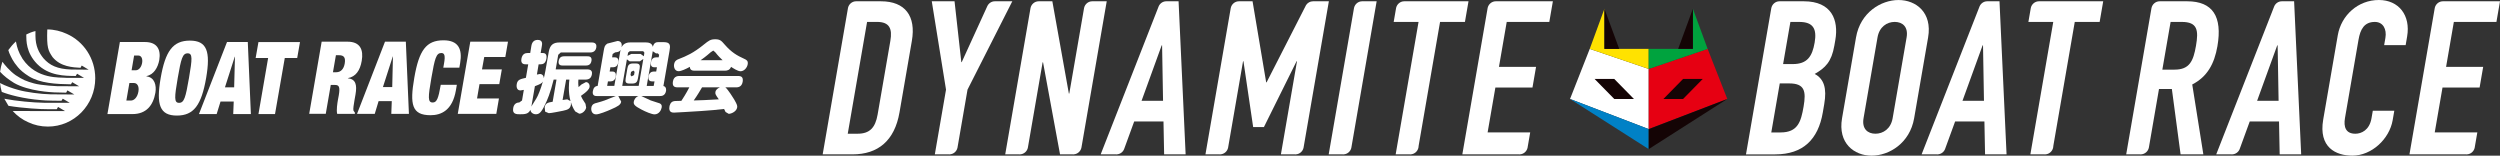 <?xml version="1.0" encoding="utf-8"?><!--Generator: Adobe Illustrator 27.0.1, SVG Export Plug-In . SVG Version: 6.00 Build 0)--><svg version="1.1" xmlns="http://www.w3.org/2000/svg" xmlns:xlink="http://www.w3.org/1999/xlink" x="0px" y="0px" width="530px" height="33px" viewBox="0 0 530 33" enable-background="new 0 0 530 33" xml:space="preserve"><rect x="0" y="0" width="530" height="33" fill="#333333" stroke="none"/><path fill="#FFFFFF" d="M14.163,7.181c-1.264-0.584-2.67-0.94-4.14-0.94c-0.136,3.881,0.187,4.495,1.128,5.874
	c1.693,2.064,4.319,2.165,5.914,2.259l0.261-0.476l1.477,0.877l-3.724-0.037c-2.938-0.101-4.551-0.884-5.87-2.383
	C8.242,11.152,7.533,9.8,7.515,7.593V6.582C6.817,6.743,6.182,7.009,5.59,7.294l-0.018,0.21c0.026,1.015-0.088,3.611,2.292,6.05
	c2.52,2.532,5.833,2.532,8.191,2.555l0.286-0.476l1.477,0.877c0,0-3.155-0.007-3.728-0.007c-1.377-0.146-6.27,0.412-9.296-4.012
	c-0.951-1.54-1.164-2.457-1.37-3.469L3.376,8.789C2.777,9.332,2.241,9.965,1.763,10.62l0.198,0.603
	c0.404,0.895,0.735,1.738,1.862,3.053c0.448,0.539,1.227,1.232,2.303,1.899c2.41,1.48,5.726,1.656,8.914,1.701l0.268-0.45
	l1.469,0.862l-3.71-0.011c-0.753,0.056-4.426-0.176-5.866-0.596c-1.612-0.453-2.296-0.712-3.897-1.753
	c-1.289-0.922-2.358-2.236-2.795-2.836c-0.235,0.678-0.393,1.394-0.492,2.128c0.848,0.914,1.737,1.6,2.971,2.368
	c3.137,1.794,8.066,1.967,8.521,1.997l2.516,0.064l0.261-0.483l1.48,0.865l-5.047-0.034c-2.094-0.034-5.249-0.476-6.843-0.933
	C2.722,18.757,1.139,18.21,0,17.603c0.07,0.637,0.195,1.27,0.375,1.881c1.425,0.573,4.569,1.454,8.334,1.742
	c0.804,0.124,4.327,0.135,4.327,0.135l0.268-0.438l1.477,0.869c0,0-4.488,0.007-5.385,0c-2.365-0.037-5.884-0.356-8.481-0.858
	l0.878,1.498c2.92,0.509,7.104,0.738,8.132,0.712c0.547-0.007,2.116,0,2.116,0l0.261-0.476h0.007l1.469,0.877
	c0,0-9.076,0.011-11.089-0.015c0.911,1.004,2.024,1.836,3.295,2.383c1.271,0.603,2.678,0.922,4.176,0.922
	c5.543,0,10.031-4.585,10.031-10.242C20.191,12.381,17.719,8.77,14.163,7.181"/><path fill="#FFFFFF" d="M117.978,16.876h-0.602c-0.735,2.926-1.341,4.323-1.825,5.293c-0.841,1.798-1.319,2.053-1.954,2.053
	c-0.635,0-1.128-0.438-1.146-0.948c-0.422,0.914-1.164,0.948-2.211,0.948c-0.72,0-1.668,0-1.443-1.289
	c0.114-0.794,0.61-1.206,1.282-1.206l0.591-0.427l0.382-2.248l-0.716,0.12c-0.922,0-0.841-1.053-0.786-1.345
	c0.169-0.94,0.724-1.049,1.943-1.334l0.492-2.858h-0.492c-0.331,0-1.157-0.011-0.951-1.18c0.191-1.053,0.815-1.218,1.374-1.218
	h0.492l0.25-1.543c0.055-0.262,0.224-1.24,1.333-1.24c1.102,0,0.951,0.91,0.889,1.24l-0.261,1.543h0.367
	c0.331,0,1.05,0.03,0.852,1.199c-0.187,1.041-0.746,1.199-1.264,1.199h-0.386l-0.367,2.173l0.628-0.12
	c0.562,0,0.834,0.412,0.841,0.907c0.081-0.367,0.279-1.218,0.367-1.746l0.672-3.829c0.268-1.581,1.047-2.019,2.321-2.019h6.762
	c0.261,0,1.183,0,1.003,1.06c-0.169,0.996-0.959,1.068-1.377,1.068h-6.156l-0.536,0.483l-0.54,3.098h6.667
	c0.261,0,1.194,0,1.014,1.026c-0.125,0.738-0.511,1.139-1.381,1.139h-1.488c-0.062,0.862,0,1.326,0.037,1.592l0.61-0.551
	l0.948-0.509c0.485,0,0.871,0.465,0.771,1.049c-0.088,0.476-0.536,0.959-1.826,1.873c0.25,0.551,0.268,0.603,0.966,1.675
	l0.143,0.794c-0.099,0.622-0.771,1.307-1.469,1.307l-0.852-0.487c-0.437-0.611-0.735-1.352-0.911-1.944v0.547
	c-0.162,0.832-0.621,1.034-1.686,1.262c-0.698,0.135-2.509,0.509-3.008,0.509l-0.771-0.326l-0.099-0.914
	c0.143-0.933,0.771-1.026,1.693-1.18L117.978,16.876 M113.684,20.907c0.36-0.558,0.933-1.974,1.407-3.619
	c-0.239,0.401-0.555,0.547-1.693,0.985l-0.749,4.323l0.213-0.375L113.684,20.907z M124.545,11.935c0.257,0,1.01,0,0.848,0.967
	c-0.162,0.925-0.815,0.989-1.183,0.989h-4.944c-0.231,0-0.984,0-0.834-0.933c0.136-0.749,0.503-1.023,1.183-1.023
	C119.616,11.935,124.545,11.935,124.545,11.935z M119.267,21.2l0.995-0.139l0.68,0.367c-0.529-1.937-0.312-4.001-0.231-4.552h-0.691
	L119.267,21.2z"/><path fill="#FFFFFF" d="M135.946,20.36l2.016,0.933l1.477,0.483c0.441,0.12,0.977,0.266,0.834,1.034
	c-0.099,0.547-0.573,1.435-1.524,1.435c-0.529,0-1.844-0.532-2.784-1.034c-1.355-0.723-1.719-1.041-1.594-1.682
	c0.026-0.191,0.239-0.903,0.992-1.169h-4.283l0.61,1.188c-0.107,0.659-0.635,0.989-2.266,1.69c-0.705,0.311-2.398,1.008-3.052,1.008
	c-0.907,0-1.106-0.869-1.006-1.435c0.136-0.76,0.702-0.907,1.113-0.996c1.532-0.42,2.112-0.659,2.703-0.922l1.381-0.532h-4.022
	c-0.279,0-1.039,0-0.859-1.03c0.125-0.749,0.481-1.071,1.021-1.116l1.289-7.492c0.136-0.76,0.198-1.124,0.76-1.48l2.167-0.558
	c0.209,0,1.106,0.075,0.845,1.326c0.5-0.959,1.377-1.026,1.987-1.026h3.019c0.808,0,1.444,0.157,1.631,0.944
	c0.235-0.944,0.771-0.996,1.208-0.996h1.102c1.506,0,1.399,0.805,1.23,1.828l-1.3,7.477c0.68,0.127,0.58,0.933,0.555,1.053
	c-0.195,1.068-1.021,1.068-1.245,1.068h-4.004 M130.238,18.21l1.245-7.264l0.092-0.386c-0.253,0.412-0.477,0.457-1.175,0.551
	l-0.518,0.337l-0.118,0.712h0.599c0.834,0,0.753,0.749,0.702,1.105c-0.136,0.697-0.566,0.996-1.058,0.996h-0.602l-0.162,0.907h0.602
	c0.591,0,0.804,0.427,0.698,1.06c-0.125,0.731-0.599,1.023-1.047,1.023h-0.61l-0.169,0.959
	C128.718,18.21,130.238,18.21,130.238,18.21z M135.399,18.21l0.984-5.709l-0.735,0.502h-2.167l-0.58-0.423l-0.988,5.63H135.399z
	 M135.248,16.607c-0.125,0.693-0.334,1.105-1.212,1.105h-0.573c-0.834,0-0.948-0.348-0.815-1.105l0.349-2.057
	c0.118-0.697,0.342-1.098,1.219-1.098h0.566c0.867,0,0.929,0.401,0.823,1.098L135.248,16.607z M136.607,11.16l-0.242-0.303h-2.858
	l-0.356,0.303l-0.118,0.686l0.808-0.412h1.969l0.683,0.494L136.607,11.16z M134.532,15.239l-0.242-0.273l-0.511,0.273l-0.118,0.667
	l0.231,0.285l0.522-0.285L134.532,15.239z M138.58,18.21l0.18-0.959h-0.558c-0.635,0-0.812-0.468-0.705-1.06
	c0.125-0.768,0.635-1.023,1.065-1.023h0.555l0.154-0.907h-0.566c-0.841,0-0.742-0.768-0.691-1.094
	c0.118-0.716,0.566-1.008,1.05-1.008h0.573l0.099-0.539l-0.272-0.303h-0.4l-0.683-0.461l-1.278,7.357h1.477V18.21z"/><path fill="#FFFFFF" d="M153.775,18.521c0.555,0.412,1.712,2.311,1.873,2.566c0.68,1.18,0.68,1.371,0.624,1.719
	c-0.143,0.82-1.208,1.326-1.789,1.326l-0.665-0.393l-0.312-0.641c-1.719,0.202-2.509,0.273-4.837,0.438
	c-2.105,0.146-5.708,0.337-5.763,0.337c-0.331,0-1.208,0-0.984-1.289c0.044-0.262,0.224-0.948,0.834-1.105
	c0.213-0.071,0.36-0.071,1.693-0.101c0.18-0.262,1.039-1.581,1.686-2.858h-2.476c-0.852,0-1.146-0.375-0.992-1.289
	c0.195-1.124,1.109-1.124,1.396-1.124h12.4c0.786,0,1.135,0.318,0.977,1.262c-0.209,1.15-1.113,1.15-1.388,1.15L153.775,18.521
	 M147.263,14.985c-0.422,0-0.995-0.064-1.014-0.813c-0.841,0.457-1.818,0.922-2.384,0.922c-0.742,0-1.073-0.738-0.959-1.468
	c0.136-0.787,0.654-0.989,1.076-1.143c1.48-0.577,2.975-1.199,5.241-3.042c1.047-0.832,1.388-1.116,2.402-1.116
	c1.01,0,1.289,0.292,1.998,1.116c1.451,1.66,2.586,2.319,4.198,3.049c0.441,0.21,0.815,0.393,0.691,1.143
	c-0.132,0.742-0.76,1.472-1.524,1.472c-0.599,0-1.576-0.659-2.005-0.933c-0.268,0.686-0.797,0.813-1.3,0.813H147.263z
	 M148.831,18.521c-0.43,0.723-0.863,1.498-1.759,2.776c1.928-0.045,2.196-0.071,5.315-0.236c-0.672-0.959-0.797-1.143-0.716-1.581
	c0.037-0.285,0.305-0.693,0.94-0.959H148.831z M153.184,12.756c-0.367-0.348-0.915-0.869-1.55-1.682l-0.422-0.356l-0.536,0.356
	c-1.028,0.907-1.8,1.454-2.13,1.682C148.545,12.756,153.184,12.756,153.184,12.756z"/><path fill="#FFFFFF" d="M25.414,8.908h5.315c2.509,0,3.42,1.51,3.038,3.81c-0.298,1.626-1.164,3.091-2.725,3.428l-0.007,0.045
	c1.745,0.184,2.174,1.899,1.906,3.48c-0.466,2.667-1.925,4.514-4.856,4.514h-5.311L25.414,8.908 M26.787,21.316h0.973
	c0.646,0,1.363-0.637,1.579-1.881c0.213-1.18-0.279-1.836-0.933-1.836H27.43L26.787,21.316z M27.897,14.902h0.852
	c0.724,0,1.234-0.723,1.377-1.555c0.154-0.847-0.114-1.581-0.841-1.581h-0.852L27.897,14.902z"/><path fill="#FFFFFF" d="M40.256,8.609c3.585,0,4.426,2.229,3.442,7.949c-1.003,5.713-2.608,7.942-6.2,7.942
	c-3.592,0-4.426-2.229-3.438-7.942C35.044,10.838,36.657,8.609,40.256,8.609 M37.964,21.803c1.084,0,1.381-1.124,2.097-5.245
	c0.716-4.147,0.786-5.252-0.279-5.252c-1.084,0-1.388,1.105-2.105,5.252C36.969,20.679,36.888,21.803,37.964,21.803"/><path fill="#FFFFFF" d="M48.124,8.908h4.408l0.654,15.277h-3.743l0.107-2.667h-2.795l-0.823,2.667h-3.754L48.124,8.908z
	 M49.81,12.025h-0.044l-2.079,6.496h1.954L49.81,12.025z"/><polygon fill="#FFFFFF" points="56.844,12.291 54.199,12.291 54.791,8.92 63.599,8.92 63.007,12.291 60.374,12.291 58.302,24.189 
	54.791,24.189 "/><path fill="#FFFFFF" d="M68.193,8.837h5.491c2.689,0,3.412,1.727,3.001,4.065c-0.342,2.045-1.282,3.364-2.92,3.656l-0.018,0.037
	c1.675,0.172,1.972,1.386,1.62,3.435l-0.231,1.304c-0.136,0.787-0.305,1.809-0.198,2.12l0.323,0.468l-0.044,0.21h-3.735
	c-0.198-0.813,0.044-2.278,0.151-2.915l0.191-1.023c0.294-1.738,0.062-2.184-0.771-2.184h-0.933l-1.058,6.121h-3.511L68.193,8.837
	 M70.585,15.314h0.709c0.992,0,1.583-0.731,1.781-1.817c0.217-1.244-0.118-1.791-1.19-1.791h-0.672L70.585,15.314z"/><path fill="#FFFFFF" d="M81.618,8.837h4.419l0.654,15.307h-3.735l0.099-2.697h-2.795l-0.815,2.697H75.69L81.618,8.837z
	 M83.304,11.973h-0.037l-2.086,6.488h1.972L83.304,11.973z"/><path fill="#FFFFFF" d="M94.129,13.497c0.312-1.734,0.107-2.259-0.566-2.259c-1.084,0-1.388,1.116-2.105,5.256
	c-0.716,4.121-0.797,5.237,0.279,5.237c0.867,0,1.201-0.85,1.701-3.75h3.412l-0.195,1.143c-0.735,4.278-3.126,5.301-5.377,5.301
	c-3.96,0-4.433-2.248-3.449-7.931c1.006-5.848,2.538-7.949,6.193-7.949c3.181,0,4.029,1.881,3.53,4.825l-0.173,0.978h-3.401
	L94.129,13.497"/><polygon fill="#FFFFFF" points="99.701,8.837 107.693,8.837 107.128,12.089 102.658,12.089 102.184,14.711 106.386,14.711 
	105.846,17.836 101.655,17.836 101.133,20.881 105.776,20.881 105.218,24.133 97.049,24.133 "/><polygon fill="#FFFFFF" points="337.023,10.366 332.846,20.982 349.526,27.37 349.526,14.614 "/><polygon fill="#FFE200" points="337.023,10.366 340.141,1.862 340.141,10.366 349.526,10.366 349.526,14.614 "/><polygon fill="#0081C6" points="349.526,27.37 349.526,31.61 332.846,20.982 "/><polygon fill="#140405" points="346.393,20.982 342.224,20.982 338.055,16.738 342.224,16.738 "/><polygon fill="#140405" points="343.274,10.366 340.141,1.862 340.141,10.366 "/><polygon fill="#E60012" points="362.018,10.366 366.186,20.982 349.526,27.37 349.526,14.614 "/><polygon fill="#00A33E" points="362.018,10.366 358.892,1.862 358.892,10.366 349.526,10.366 349.526,14.614 "/><polygon fill="#140405" points="349.526,27.37 349.526,31.61 366.183,20.982 "/><polygon fill="#140405" points="352.644,20.982 356.809,20.982 360.982,16.738 356.809,16.738 "/><polygon fill="#140405" points="355.77,10.366 358.892,1.862 358.892,10.366 "/><path fill="#FFFFFF" d="M218.45,1.836l0.029-0.18C218.468,1.716,218.457,1.776,218.45,1.836"/><path fill="#FFFFFF" d="M231.555,0.273L231.555,0.273h-0.004c-0.845,0-1.546,0.603-1.726,1.409l-0.018,0.105l-3.118,18.038h-0.092
	l-3.5-19.551h-2.894h-0.004c-0.834,0-1.532,0.592-1.719,1.382l-0.033,0.18l-5.341,30.887h2.971c0.033,0.004,0.066,0.011,0.099,0.011
	s0.062-0.007,0.096-0.011c0.808-0.045,1.473-0.633,1.638-1.42l0.007-0.045l3.118-18.042h0.092l3.6,19.506h2.7
	c0.033,0.004,0.066,0.011,0.099,0.011c0.033,0,0.062-0.007,0.095-0.011c0.812-0.045,1.48-0.641,1.642-1.431
	c0,0,0.004-0.007,0.004-0.015l5.359-31.003C234.626,0.273,231.555,0.273,231.555,0.273z"/><path fill="#FFFFFF" d="M278.361,0.273L278.361,0.273h-0.004c-0.61,0-1.142,0.315-1.462,0.79c-0.077,0.112-0.136,0.232-0.187,0.36
	l-8.191,16.034h-0.088l-2.887-17.184h-2.887h-0.004c-0.856,0-1.568,0.618-1.737,1.442v0.015l-5.359,30.992h2.975
	c0.033,0.004,0.062,0.011,0.099,0.011c0.033,0,0.062-0.007,0.095-0.011c0.793-0.045,1.444-0.614,1.624-1.375l0.029-0.165
	l3.148-18.195h0.088l2.057,13.947h2.281l6.924-13.947h0.088l-3.412,19.735h2.971c0.033,0.004,0.066,0.011,0.099,0.011
	c0.033,0,0.066-0.007,0.099-0.011c0.808-0.045,1.473-0.633,1.634-1.42l0.007-0.041l5.359-30.988H278.361z"/><path fill="#FFFFFF" d="M249.858,0.273h-2.601h-0.004c-0.72,0-1.337,0.438-1.612,1.068l-0.04,0.101l-12.257,31.281h3.229
	c0.033,0.004,0.066,0.011,0.099,0.011s0.062-0.007,0.096-0.011c0.68-0.037,1.256-0.457,1.521-1.06l0.051-0.135l2.108-5.777h6.211
	l0.136,6.972h4.558L249.858,0.273z M242.009,21.376l4.268-11.759h0.088l0.202,11.759H242.009z"/><path fill="#FFFFFF" d="M328.453,4.649l0.757-4.376h-12.099h-0.004c-0.845,0-1.554,0.607-1.73,1.42l-0.011,0.079l-5.352,30.951
	h12.003c0.033,0.004,0.066,0.011,0.099,0.011c0.033,0,0.062-0.007,0.099-0.011c0.786-0.041,1.432-0.607,1.62-1.364l0.033-0.199
	l0.533-3.087h-9.028l1.649-9.523h7.864l0.757-4.376h-7.864l1.646-9.527C319.425,4.649,328.453,4.649,328.453,4.649z"/><path fill="#FFFFFF" d="M179.751,1.824l0.029-0.169C179.765,1.712,179.758,1.768,179.751,1.824"/><path fill="#FFFFFF" d="M186.766,0.273h-5.227c-0.015-0.004-0.026-0.007-0.04-0.007c-0.011,0-0.022,0.004-0.037,0.007
	c-0.819,0.015-1.499,0.599-1.682,1.379l-0.029,0.169l-5.344,30.902h6.347c5.363,0,8.896-2.873,9.939-8.89l2.623-15.176
	C194.223,3.417,191.905,0.273,186.766,0.273 M188.757,8.657l-2.703,15.633c-0.481,2.78-1.682,4.057-4.231,4.057h-2.101l4.099-23.702
	h2.101C188.603,4.645,189.198,6.106,188.757,8.657"/><path fill="#FFFFFF" d="M210.905,0.273"/><path fill="#FFFFFF" d="M210.909,0.273h-0.004c-0.709,0-1.319,0.427-1.601,1.041l-0.044,0.097l-5.374,11.759h-0.088l-1.436-12.898
	h-4.826l3.019,18.731l-2.373,13.718h2.975c0.033,0.004,0.062,0.011,0.096,0.011c0.037,0,0.066-0.007,0.099-0.011
	c0.801-0.045,1.458-0.622,1.631-1.397c0.007-0.034,0.011-0.071,0.018-0.109l2.112-12.213l9.495-18.731
	C214.608,0.273,210.909,0.273,210.909,0.273z"/><path fill="#FFFFFF" d="M297.707,0.273L297.707,0.273h-0.004c-0.852,0-1.561,0.611-1.734,1.427l-0.007,0.052l-0.5,2.896h5.271
	l-4.852,28.074h2.994c0.033,0.004,0.066,0.011,0.099,0.011c0.033,0,0.062-0.007,0.095-0.011c0.742-0.041,1.359-0.543,1.583-1.232
	c0.059-0.18,0.096-0.363,0.096-0.558l4.544-26.283h5.274l0.757-4.376C311.322,0.273,297.707,0.273,297.707,0.273z"/><path fill="#FFFFFF" d="M288.781,0.273L288.781,0.273h-0.004c-0.841,0-1.543,0.599-1.723,1.401l-0.022,0.127l-5.348,30.921h2.979
	c0.033,0.004,0.066,0.011,0.099,0.011c0.033,0,0.066-0.007,0.099-0.011c0.782-0.041,1.425-0.599,1.616-1.352l0.04-0.232
	l5.333-30.865C291.852,0.273,288.781,0.273,288.781,0.273z"/><path fill="#FFFFFF" d="M463.694,0.273h-5.84h-0.004c-0.848,0-1.554,0.607-1.73,1.416l-0.015,0.079l-5.352,30.955h2.968
	c0.033,0,0.066,0.011,0.099,0.011c0.033,0,0.066-0.011,0.099-0.011c0.812-0.045,1.48-0.644,1.642-1.435v-0.004l2.145-12.419h2.729
	l1.848,13.857h4.826l-2.354-14.812c3.188-1.641,4.69-4.376,5.337-8.114C471.18,3.506,469.101,0.273,463.694,0.273 M465.549,9.706
	c-0.558,3.237-1.366,5.057-4.54,5.057h-2.593l1.752-10.115h2.369C465.887,4.649,466.115,6.425,465.549,9.706"/><path fill="#FFFFFF" d="M486.353,0.273h-2.6h-0.004c-0.72,0-1.337,0.438-1.612,1.068l-0.04,0.101l-12.257,31.281h3.229
	c0.033,0.004,0.066,0.011,0.099,0.011c0.033,0,0.062-0.007,0.095-0.011c0.68-0.037,1.256-0.457,1.521-1.06l0.051-0.135l2.108-5.777
	h6.211l0.136,6.972h4.558L486.353,0.273z M478.504,21.376l4.268-11.759h0.088l0.202,11.759H478.504z"/><path fill="#FFFFFF" d="M529.243,4.649L530,0.273h-12.099h-0.004c-0.845,0-1.554,0.607-1.73,1.42l-0.011,0.079l-5.352,30.951h12.003
	c0.033,0.004,0.066,0.011,0.099,0.011c0.033,0,0.062-0.007,0.099-0.011c0.786-0.041,1.432-0.607,1.62-1.364l0.033-0.199l0.533-3.087
	h-9.028l1.649-9.523h7.864l0.757-4.376h-7.864l1.646-9.527C520.215,4.649,529.243,4.649,529.243,4.649z"/><path fill="#FFFFFF" d="M507.246,25.478c-0.694,4.012-4.474,7.519-8.54,7.519c-3.486,0-7.207-1.731-6.185-7.653l3.089-17.869
	C496.344,3.237,499.896,0,504.322,0c4.202,0,6.769,3.237,5.987,7.747l-0.312,1.824h-4.558l0.268-1.551
	c0.312-1.821-0.492-3.372-2.233-3.372c-2.281,0-3.093,1.596-3.471,3.784l-2.869,16.588c-0.323,1.869,0.143,3.33,2.197,3.33
	c1.253,0,2.986-0.731,3.427-3.285l0.275-1.592h4.558L507.246,25.478z"/><path fill="#FFFFFF" d="M423.893,0.273h-2.601h-0.004c-0.72,0-1.337,0.438-1.612,1.068l-0.04,0.101L407.38,32.723h3.229
	c0.033,0.004,0.066,0.011,0.099,0.011c0.033,0,0.062-0.007,0.096-0.011c0.68-0.037,1.256-0.457,1.521-1.06l0.051-0.135l2.108-5.777
	h6.211l0.136,6.972h4.558L423.893,0.273z M416.044,21.376l4.268-11.759h0.088l0.202,11.759H416.044z"/><path fill="#FFFFFF" d="M393.477,7.931c0.911-5.286,5.3-7.927,9.01-7.927c3.71,0,7.184,2.641,6.274,7.927l-2.964,17.139
	c-0.915,5.286-5.304,7.931-9.014,7.931c-3.71,0-7.184-2.645-6.27-7.931L393.477,7.931z M395.071,25.066
	c-0.386,2.233,0.863,3.282,2.516,3.282s3.265-1.049,3.651-3.282l2.964-17.139c0.386-2.233-0.863-3.282-2.52-3.282
	c-1.653,0-3.262,1.049-3.647,3.282L395.071,25.066z"/><path fill="#FFFFFF" d="M430.52,1.753l0.007-0.052C430.523,1.719,430.523,1.734,430.52,1.753"/><path fill="#FFFFFF" d="M432.264,0.273L432.264,0.273h-0.004c-0.852,0-1.561,0.611-1.734,1.427l-0.007,0.052l-0.5,2.896h5.271
	l-4.852,28.074h2.994c0.033,0.004,0.066,0.011,0.099,0.011c0.033,0,0.062-0.007,0.095-0.011c0.742-0.041,1.359-0.543,1.583-1.232
	c0.059-0.18,0.096-0.363,0.096-0.558l4.544-26.283h5.274l0.757-4.376C445.88,0.273,432.264,0.273,432.264,0.273z"/><path fill="#FFFFFF" d="M382.421,0.273h-5.168h-0.004c-0.889,0-1.62,0.674-1.748,1.543l-5.352,30.91h6.215
	c5.899,0,9.087-3.192,10.064-8.845l0.312-1.821c0.584-3.375-0.059-5.335-2.024-6.383c2.233-1.274,3.57-2.551,4.169-6.016
	l0.206-1.184C389.822,4.241,388.32,0.273,382.421,0.273 M382.359,22.608c-0.551,3.188-1.216,5.469-4.878,5.469h-1.969l1.796-10.392
	h2.013C382.627,17.686,382.917,19.371,382.359,22.608 M384.706,9.025c-0.511,2.963-1.59,4.559-4.632,4.559h-2.057l1.546-8.935h1.877
	C384.434,4.649,385.202,6.151,384.706,9.025"/></svg>